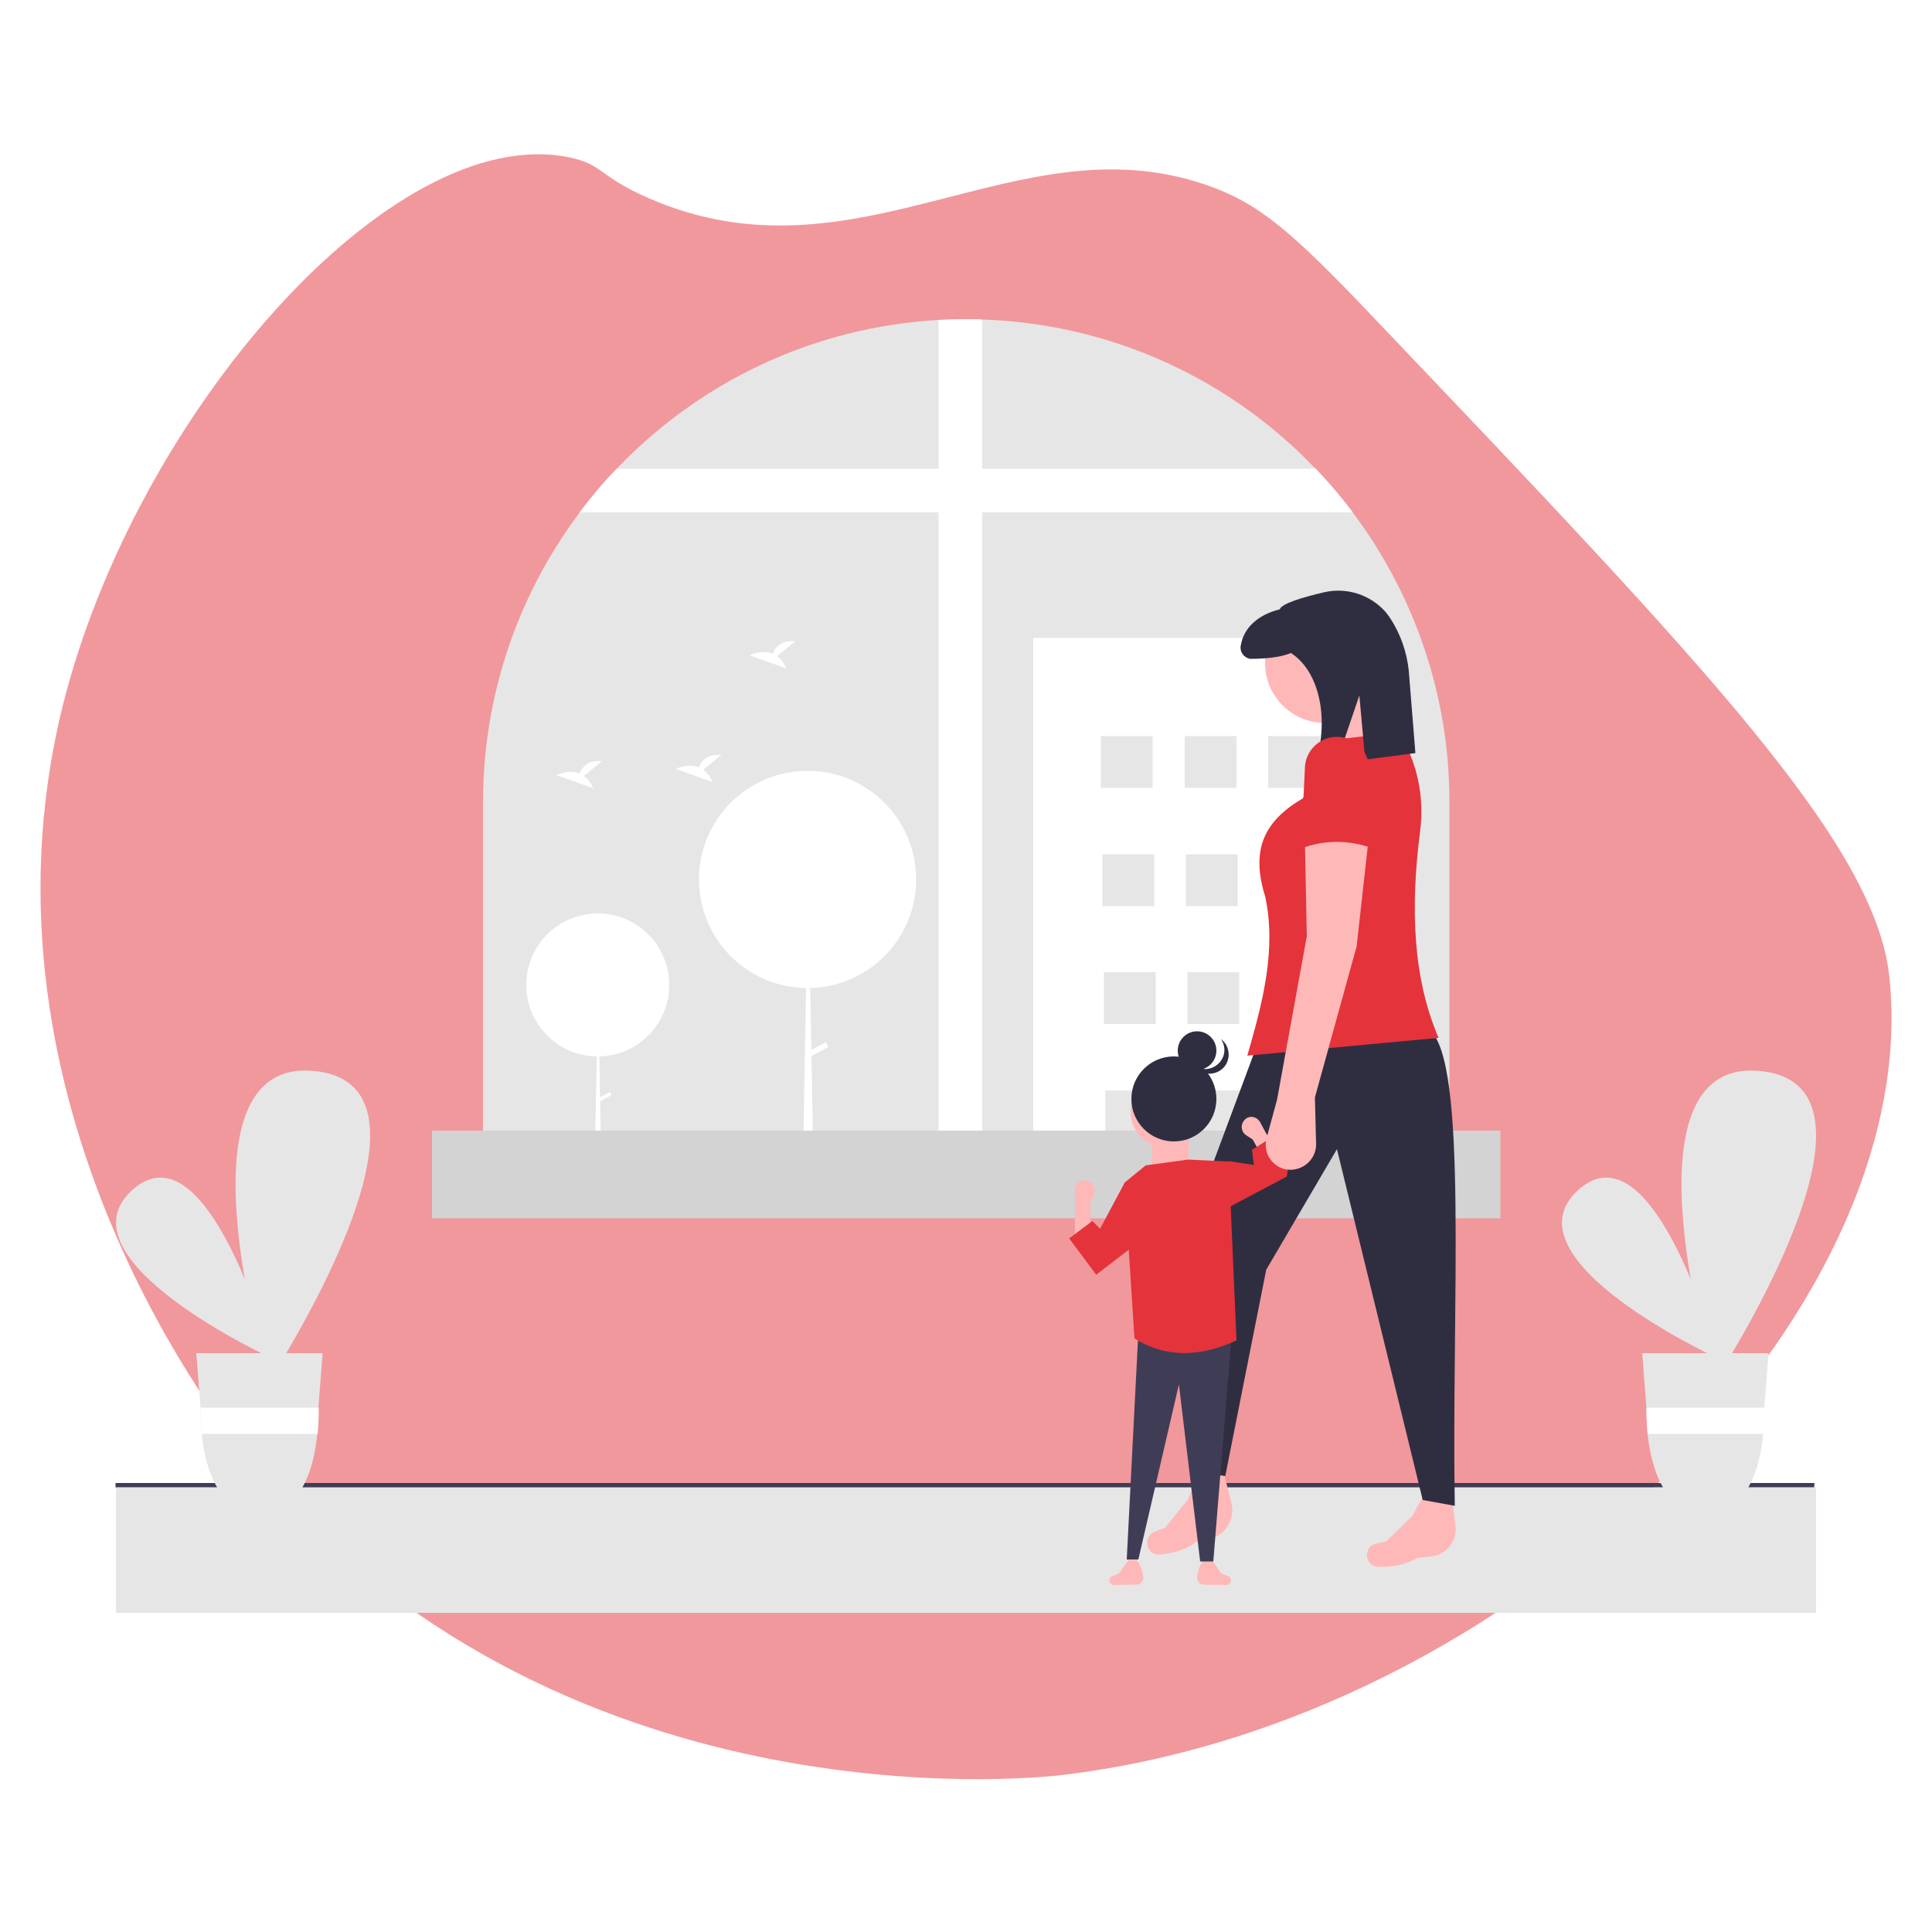 <?xml version="1.0" encoding="utf-8"?>
<!-- Generator: Adobe Illustrator 26.3.1, SVG Export Plug-In . SVG Version: 6.00 Build 0)  -->
<svg version="1.1" xmlns="http://www.w3.org/2000/svg" xmlns:xlink="http://www.w3.org/1999/xlink" x="0px" y="0px"
	 viewBox="0 0 500 500" style="enable-background:new 0 0 500 500;" xml:space="preserve">
<style type="text/css">
	.st0{opacity:0.5;fill:#E4333B;}
	.st1{opacity:0.15;fill:#E4333B;}
	.st2{fill:#E4333B;}
	.st3{fill:#91BCD3;}
	.st4{fill:#A9CADD;}
	.st5{fill:#478CB3;}
	.st6{fill:url(#SVGID_1_);}
	.st7{fill:none;stroke:#FFFFFF;stroke-width:1.17;stroke-miterlimit:10;}
	.st8{fill:#122733;}
	.st9{clip-path:url(#SVGID_00000079474783124553977870000009471974702833359012_);}
	.st10{fill:none;stroke:#A9CADD;stroke-width:4.68;stroke-miterlimit:10;}
	.st11{fill:#0973C0;}
	.st12{fill:none;stroke:#A9CADD;stroke-width:1.353;stroke-miterlimit:10;}
	.st13{fill:#FFFFFF;}
	.st14{fill:#77AAC7;}
	.st15{fill:none;stroke:#A9CADD;stroke-width:6.768;stroke-linecap:round;stroke-linejoin:round;stroke-miterlimit:10;}
	.st16{fill:none;stroke:#E4333B;stroke-width:4.061;stroke-linecap:round;stroke-linejoin:round;stroke-miterlimit:10;}
	.st17{fill:#1768FF;}
	.st18{fill:#0247E5;}
	.st19{fill:#1F84FF;}
	.st20{fill:#0C53F3;}
	.st21{fill:#3281FF;}
	.st22{fill:url(#SVGID_00000061456831641046092350000009903391928397541778_);}
	.st23{fill:url(#SVGID_00000074404779105064610950000004805648712086173362_);}
	.st24{fill:#DBDBDA;}
	.st25{fill:url(#SVGID_00000181795739852917254870000007117808940318181276_);}
	.st26{fill:#F6F7F7;}
	.st27{fill:#F35B00;}
	.st28{fill:#FF761A;}
	.st29{fill:#FF8D42;}
	.st30{fill:#F1F1F1;}
	.st31{filter:url(#Adobe_OpacityMaskFilter);}
	.st32{mask:url(#SVGID_00000151501302071618004960000013077547978586982843_);}
	.st33{fill:url(#SVGID_00000008121221392736005940000001594295550093359799_);}
	.st34{filter:url(#Adobe_OpacityMaskFilter_00000083776690653008760620000016403471688594334631_);}
	.st35{mask:url(#SVGID_00000048486825929204270050000005965732513945484174_);}
	.st36{fill:url(#SVGID_00000067942452636675661770000014709025609742389180_);}
	.st37{fill:url(#SVGID_00000162352310448114060060000003712344619512668556_);}
	.st38{fill:url(#SVGID_00000025423904356203093000000008133800784728362123_);}
	.st39{fill:#DADAD9;}
	.st40{fill:url(#SVGID_00000056415220080221717590000001493495435925018558_);}
	.st41{fill:#F5F6F6;}
	.st42{clip-path:url(#SVGID_00000072254960654565866380000010888814560963707055_);}
	.st43{fill:#E5E5E5;}
	.st44{filter:url(#Adobe_OpacityMaskFilter_00000161614555795145279860000011312073777448866996_);}
	.st45{mask:url(#SVGID_00000119111136022729053740000008067526742499972502_);}
	.st46{fill:url(#SVGID_00000031194789048424703650000017530220774541616787_);}
	.st47{fill:url(#SVGID_00000036962847704989192600000012191493006738905010_);}
	.st48{filter:url(#Adobe_OpacityMaskFilter_00000073713113719943146880000010985215838618302116_);}
	.st49{mask:url(#SVGID_00000174560987717952396530000004757846436307609729_);}
	.st50{fill:url(#SVGID_00000024721161902768440770000017935300318626121397_);}
	.st51{fill:url(#SVGID_00000028304934930660897230000005600821705379304349_);}
	.st52{fill:url(#SVGID_00000096048156682835682230000013347290801585256619_);}
	.st53{fill:#4C7BC4;}
	.st54{fill:#2858B0;}
	.st55{fill:#67A2DC;}
	.st56{fill:#9BB0E3;}
	.st57{fill:#8CB7CB;}
	.st58{fill:#BF8B51;}
	.st59{fill:#E6E6E6;}
	.st60{fill:#297C94;}
	.st61{fill:#E3E3E3;}
	.st62{fill:#FFD7B0;}
	.st63{fill:#FFADD6;}
	.st64{fill:#FAAAD2;}
	.st65{fill:url(#SVGID_00000039826784857520184660000013991686853403505573_);}
	.st66{fill:#F2F2F2;}
	.st67{fill:#B0B0B0;}
	.st68{fill:#D9D9D9;}
	.st69{fill:#DEDEDE;}
	.st70{fill:#0F0F0F;}
	.st71{fill:#595959;}
	.st72{fill:#856038;}
	.st73{fill:#F2CDA8;}
	.st74{fill:#FFB6B6;}
	.st75{fill:#2F2E41;}
	.st76{fill:#3F3D56;}
	.st77{fill:#FFB7B7;}
	.st78{fill:#E4E4E4;}
	.st79{fill:#CACACA;}
	.st80{fill:#F0F0F0;}
	.st81{fill:#CCCCCC;}
	.st82{fill:#A0616A;}
	.st83{opacity:0.2;enable-background:new    ;}
	.st84{opacity:0.3;enable-background:new    ;}
	.st85{fill:#E2E2E2;}
	.st86{fill:#FBBEBE;}
	.st87{opacity:0.4;enable-background:new    ;}
	.st88{fill:#BFBFBF;}
	.st89{fill:#DDDDDD;}
	.st90{fill:none;stroke:#BABABA;stroke-width:2;stroke-linecap:round;stroke-miterlimit:10;}
	.st91{fill:none;stroke:#3F3D56;stroke-width:1.656;stroke-miterlimit:10;}
	.st92{fill:#9F616A;}
	.st93{fill:#FFB9B9;}
	.st94{fill:#575A89;}
	.st95{opacity:0.1;enable-background:new    ;}
	.st96{opacity:0.1;fill:#E4333B;enable-background:new    ;}
	.st97{fill:url(#SVGID_00000007415327931427698740000005428744056428745405_);}
	.st98{opacity:0.1;}
	.st99{fill:url(#SVGID_00000067204538133555779000000007761989783928388027_);}
	.st100{fill:#CF6F80;}
	.st101{fill:#512E4E;}
	.st102{fill:#535461;}
	.st103{fill:#9D9CB5;}
	.st104{fill:none;stroke:#535461;stroke-width:1.37;stroke-miterlimit:10;}
	.st105{fill:#FFB8B8;}
	.st106{fill:none;stroke:#535461;stroke-width:0.876;stroke-miterlimit:10;}
	.st107{opacity:0.25;enable-background:new    ;}
	.st108{fill:#FFCCD0;}
	.st109{fill:#FF748E;}
	.st110{fill:none;}
	.st111{fill:#FFE0D0;}
	.st112{fill:url(#SVGID_00000113324512028727106960000016379565540281375653_);}
	.st113{fill:#1D2366;}
	.st114{fill:#C7DAF5;}
	.st115{fill:#FFB0B1;}
	.st116{opacity:3.000000e-02;enable-background:new    ;}
	.st117{fill:#DCE7FF;}
	.st118{fill:#591D4B;}
	.st119{fill:#BE8B87;}
	.st120{opacity:0.1;fill:#FFFFFF;enable-background:new    ;}
	.st121{fill:#EFC8C4;}
	.st122{fill:#727A9C;}
	.st123{fill:#A8794F;}
	.st124{fill:#5CBFBE;}
	.st125{fill:#212121;}
	.st126{fill:#FF8799;}
	.st127{clip-path:url(#SVGID_00000070080178884726006750000016528193278795480483_);fill:#FFD7B0;}
	.st128{clip-path:url(#SVGID_00000070080178884726006750000016528193278795480483_);fill:#FED7AF;}
	.st129{clip-path:url(#SVGID_00000070080178884726006750000016528193278795480483_);fill:#FDD6AF;}
	.st130{clip-path:url(#SVGID_00000070080178884726006750000016528193278795480483_);fill:#FCD6AE;}
	.st131{clip-path:url(#SVGID_00000070080178884726006750000016528193278795480483_);fill:#FBD6AD;}
	.st132{clip-path:url(#SVGID_00000070080178884726006750000016528193278795480483_);fill:#FAD5AD;}
	.st133{clip-path:url(#SVGID_00000070080178884726006750000016528193278795480483_);fill:#F9D5AC;}
	.st134{clip-path:url(#SVGID_00000070080178884726006750000016528193278795480483_);fill:#F8D5AB;}
	.st135{clip-path:url(#SVGID_00000070080178884726006750000016528193278795480483_);fill:#F7D4AB;}
	.st136{clip-path:url(#SVGID_00000070080178884726006750000016528193278795480483_);fill:#F6D4AA;}
	.st137{clip-path:url(#SVGID_00000070080178884726006750000016528193278795480483_);fill:#F5D4A9;}
	.st138{clip-path:url(#SVGID_00000070080178884726006750000016528193278795480483_);fill:#F4D3A9;}
	.st139{clip-path:url(#SVGID_00000070080178884726006750000016528193278795480483_);fill:#F3D3A8;}
	.st140{clip-path:url(#SVGID_00000070080178884726006750000016528193278795480483_);fill:#F2D3A7;}
	.st141{clip-path:url(#SVGID_00000070080178884726006750000016528193278795480483_);fill:#F1D2A7;}
	.st142{clip-path:url(#SVGID_00000070080178884726006750000016528193278795480483_);fill:#F0D2A6;}
	.st143{clip-path:url(#SVGID_00000070080178884726006750000016528193278795480483_);fill:#EFD2A5;}
	.st144{clip-path:url(#SVGID_00000070080178884726006750000016528193278795480483_);fill:#EED1A5;}
	.st145{clip-path:url(#SVGID_00000070080178884726006750000016528193278795480483_);fill:#EDD1A4;}
	.st146{clip-path:url(#SVGID_00000070080178884726006750000016528193278795480483_);fill:#ECD1A4;}
	.st147{clip-path:url(#SVGID_00000070080178884726006750000016528193278795480483_);fill:#EBD0A3;}
	.st148{clip-path:url(#SVGID_00000070080178884726006750000016528193278795480483_);fill:#EAD0A2;}
	.st149{clip-path:url(#SVGID_00000070080178884726006750000016528193278795480483_);fill:#E9D0A2;}
	.st150{clip-path:url(#SVGID_00000070080178884726006750000016528193278795480483_);fill:#E8CFA1;}
	.st151{clip-path:url(#SVGID_00000070080178884726006750000016528193278795480483_);fill:#E7CFA0;}
	.st152{clip-path:url(#SVGID_00000070080178884726006750000016528193278795480483_);fill:#E6CFA0;}
	.st153{clip-path:url(#SVGID_00000070080178884726006750000016528193278795480483_);fill:#E5CE9F;}
	.st154{clip-path:url(#SVGID_00000070080178884726006750000016528193278795480483_);fill:#E4CE9E;}
	.st155{clip-path:url(#SVGID_00000070080178884726006750000016528193278795480483_);fill:#E3CE9E;}
	.st156{clip-path:url(#SVGID_00000070080178884726006750000016528193278795480483_);fill:#E2CD9D;}
	.st157{clip-path:url(#SVGID_00000070080178884726006750000016528193278795480483_);fill:#E1CD9C;}
	.st158{clip-path:url(#SVGID_00000070080178884726006750000016528193278795480483_);fill:#E0CD9C;}
	.st159{clip-path:url(#SVGID_00000070080178884726006750000016528193278795480483_);fill:#DFCC9B;}
	.st160{clip-path:url(#SVGID_00000070080178884726006750000016528193278795480483_);fill:#DECC9A;}
	.st161{clip-path:url(#SVGID_00000070080178884726006750000016528193278795480483_);fill:#DDCC9A;}
	.st162{clip-path:url(#SVGID_00000070080178884726006750000016528193278795480483_);fill:#DCCB99;}
	.st163{clip-path:url(#SVGID_00000070080178884726006750000016528193278795480483_);fill:#DBCB98;}
	.st164{clip-path:url(#SVGID_00000070080178884726006750000016528193278795480483_);fill:#DACB98;}
	.st165{clip-path:url(#SVGID_00000070080178884726006750000016528193278795480483_);fill:#D9CB97;}
	.st166{clip-path:url(#SVGID_00000070080178884726006750000016528193278795480483_);fill:#D8CA96;}
	.st167{clip-path:url(#SVGID_00000070080178884726006750000016528193278795480483_);fill:#D7CA96;}
	.st168{clip-path:url(#SVGID_00000070080178884726006750000016528193278795480483_);fill:#D6CA95;}
	.st169{clip-path:url(#SVGID_00000070080178884726006750000016528193278795480483_);fill:#D5C994;}
	.st170{clip-path:url(#SVGID_00000070080178884726006750000016528193278795480483_);fill:#D4C994;}
	.st171{clip-path:url(#SVGID_00000070080178884726006750000016528193278795480483_);fill:#D3C993;}
	.st172{clip-path:url(#SVGID_00000070080178884726006750000016528193278795480483_);fill:#D2C892;}
	.st173{clip-path:url(#SVGID_00000070080178884726006750000016528193278795480483_);fill:#D1C892;}
	.st174{clip-path:url(#SVGID_00000070080178884726006750000016528193278795480483_);fill:#D0C891;}
	.st175{clip-path:url(#SVGID_00000070080178884726006750000016528193278795480483_);fill:#CFC790;}
	.st176{clip-path:url(#SVGID_00000070080178884726006750000016528193278795480483_);fill:#CEC790;}
	.st177{clip-path:url(#SVGID_00000070080178884726006750000016528193278795480483_);fill:#CDC78F;}
	.st178{clip-path:url(#SVGID_00000070080178884726006750000016528193278795480483_);fill:#CCC68E;}
	.st179{clip-path:url(#SVGID_00000070080178884726006750000016528193278795480483_);fill:#CBC68E;}
	.st180{clip-path:url(#SVGID_00000070080178884726006750000016528193278795480483_);fill:#CAC68D;}
	.st181{clip-path:url(#SVGID_00000070080178884726006750000016528193278795480483_);fill:#C9C58D;}
	.st182{clip-path:url(#SVGID_00000070080178884726006750000016528193278795480483_);fill:#C8C58C;}
	.st183{clip-path:url(#SVGID_00000070080178884726006750000016528193278795480483_);fill:#C7C58B;}
	.st184{clip-path:url(#SVGID_00000070080178884726006750000016528193278795480483_);fill:#C6C48B;}
	.st185{clip-path:url(#SVGID_00000070080178884726006750000016528193278795480483_);fill:#C5C48A;}
	.st186{clip-path:url(#SVGID_00000070080178884726006750000016528193278795480483_);fill:#C4C489;}
	.st187{clip-path:url(#SVGID_00000070080178884726006750000016528193278795480483_);fill:#C3C389;}
	.st188{clip-path:url(#SVGID_00000070080178884726006750000016528193278795480483_);fill:#C2C388;}
	.st189{clip-path:url(#SVGID_00000070080178884726006750000016528193278795480483_);fill:#C1C387;}
	.st190{clip-path:url(#SVGID_00000070080178884726006750000016528193278795480483_);fill:#C0C287;}
	.st191{clip-path:url(#SVGID_00000070080178884726006750000016528193278795480483_);fill:#BFC286;}
	.st192{clip-path:url(#SVGID_00000070080178884726006750000016528193278795480483_);fill:#BEC285;}
	.st193{clip-path:url(#SVGID_00000070080178884726006750000016528193278795480483_);fill:#BDC185;}
	.st194{clip-path:url(#SVGID_00000070080178884726006750000016528193278795480483_);fill:#BCC184;}
	.st195{clip-path:url(#SVGID_00000070080178884726006750000016528193278795480483_);fill:#BBC183;}
	.st196{clip-path:url(#SVGID_00000070080178884726006750000016528193278795480483_);fill:#BAC083;}
	.st197{clip-path:url(#SVGID_00000070080178884726006750000016528193278795480483_);fill:#B9C082;}
	.st198{clip-path:url(#SVGID_00000070080178884726006750000016528193278795480483_);fill:#B8C081;}
	.st199{clip-path:url(#SVGID_00000070080178884726006750000016528193278795480483_);fill:#B6BF81;}
	.st200{clip-path:url(#SVGID_00000070080178884726006750000016528193278795480483_);fill:#B5BF80;}
	.st201{clip-path:url(#SVGID_00000070080178884726006750000016528193278795480483_);fill:#B4BF7F;}
	.st202{clip-path:url(#SVGID_00000070080178884726006750000016528193278795480483_);fill:#B3BE7F;}
	.st203{clip-path:url(#SVGID_00000070080178884726006750000016528193278795480483_);fill:#B2BE7E;}
	.st204{clip-path:url(#SVGID_00000070080178884726006750000016528193278795480483_);fill:#B1BE7D;}
	.st205{clip-path:url(#SVGID_00000070080178884726006750000016528193278795480483_);fill:#B0BD7D;}
	.st206{clip-path:url(#SVGID_00000070080178884726006750000016528193278795480483_);fill:#AFBD7C;}
	.st207{clip-path:url(#SVGID_00000070080178884726006750000016528193278795480483_);fill:#AEBD7B;}
	.st208{clip-path:url(#SVGID_00000070080178884726006750000016528193278795480483_);fill:#ADBC7B;}
	.st209{clip-path:url(#SVGID_00000070080178884726006750000016528193278795480483_);fill:#ACBC7A;}
	.st210{clip-path:url(#SVGID_00000070080178884726006750000016528193278795480483_);fill:#ABBC79;}
	.st211{clip-path:url(#SVGID_00000070080178884726006750000016528193278795480483_);fill:#AABB79;}
	.st212{clip-path:url(#SVGID_00000070080178884726006750000016528193278795480483_);fill:#A9BB78;}
	.st213{clip-path:url(#SVGID_00000070080178884726006750000016528193278795480483_);fill:#A8BB77;}
	.st214{clip-path:url(#SVGID_00000070080178884726006750000016528193278795480483_);fill:#A7BA77;}
	.st215{clip-path:url(#SVGID_00000070080178884726006750000016528193278795480483_);fill:#A6BA76;}
	.st216{clip-path:url(#SVGID_00000070080178884726006750000016528193278795480483_);fill:#A5BA75;}
	.st217{clip-path:url(#SVGID_00000070080178884726006750000016528193278795480483_);fill:#A4B975;}
	.st218{clip-path:url(#SVGID_00000070080178884726006750000016528193278795480483_);fill:#A3B974;}
	.st219{clip-path:url(#SVGID_00000070080178884726006750000016528193278795480483_);fill:#A2B974;}
	.st220{clip-path:url(#SVGID_00000070080178884726006750000016528193278795480483_);fill:#A1B873;}
	.st221{clip-path:url(#SVGID_00000070080178884726006750000016528193278795480483_);fill:#A0B872;}
	.st222{clip-path:url(#SVGID_00000070080178884726006750000016528193278795480483_);fill:#9FB872;}
	.st223{clip-path:url(#SVGID_00000070080178884726006750000016528193278795480483_);fill:#9EB771;}
	.st224{clip-path:url(#SVGID_00000070080178884726006750000016528193278795480483_);fill:#9DB770;}
	.st225{clip-path:url(#SVGID_00000070080178884726006750000016528193278795480483_);fill:#9CB770;}
	.st226{clip-path:url(#SVGID_00000070080178884726006750000016528193278795480483_);fill:#9BB66F;}
	.st227{clip-path:url(#SVGID_00000070080178884726006750000016528193278795480483_);fill:#9AB66E;}
	.st228{clip-path:url(#SVGID_00000070080178884726006750000016528193278795480483_);fill:#99B66E;}
	.st229{clip-path:url(#SVGID_00000070080178884726006750000016528193278795480483_);fill:#98B56D;}
	.st230{clip-path:url(#SVGID_00000070080178884726006750000016528193278795480483_);fill:#97B56C;}
	.st231{clip-path:url(#SVGID_00000070080178884726006750000016528193278795480483_);fill:#96B56C;}
	.st232{clip-path:url(#SVGID_00000070080178884726006750000016528193278795480483_);fill:#95B46B;}
	.st233{clip-path:url(#SVGID_00000070080178884726006750000016528193278795480483_);fill:#94B46A;}
	.st234{clip-path:url(#SVGID_00000070080178884726006750000016528193278795480483_);fill:#93B46A;}
	.st235{clip-path:url(#SVGID_00000070080178884726006750000016528193278795480483_);fill:#92B469;}
	.st236{clip-path:url(#SVGID_00000070080178884726006750000016528193278795480483_);fill:#91B368;}
	.st237{clip-path:url(#SVGID_00000070080178884726006750000016528193278795480483_);fill:#90B368;}
	.st238{clip-path:url(#SVGID_00000070080178884726006750000016528193278795480483_);fill:#8FB367;}
	.st239{clip-path:url(#SVGID_00000070080178884726006750000016528193278795480483_);fill:#8EB266;}
	.st240{clip-path:url(#SVGID_00000070080178884726006750000016528193278795480483_);fill:#8DB266;}
	.st241{clip-path:url(#SVGID_00000070080178884726006750000016528193278795480483_);fill:#8CB265;}
	.st242{clip-path:url(#SVGID_00000070080178884726006750000016528193278795480483_);fill:#8BB164;}
	.st243{clip-path:url(#SVGID_00000070080178884726006750000016528193278795480483_);fill:#8AB164;}
	.st244{clip-path:url(#SVGID_00000070080178884726006750000016528193278795480483_);fill:#89B163;}
	.st245{clip-path:url(#SVGID_00000070080178884726006750000016528193278795480483_);fill:#88B062;}
	.st246{clip-path:url(#SVGID_00000070080178884726006750000016528193278795480483_);fill:#87B062;}
	.st247{clip-path:url(#SVGID_00000070080178884726006750000016528193278795480483_);fill:#86B061;}
	.st248{clip-path:url(#SVGID_00000070080178884726006750000016528193278795480483_);fill:#85AF60;}
	.st249{clip-path:url(#SVGID_00000070080178884726006750000016528193278795480483_);fill:#84AF60;}
	.st250{clip-path:url(#SVGID_00000070080178884726006750000016528193278795480483_);fill:#83AF5F;}
	.st251{clip-path:url(#SVGID_00000070080178884726006750000016528193278795480483_);fill:#82AE5E;}
	.st252{clip-path:url(#SVGID_00000070080178884726006750000016528193278795480483_);fill:#81AE5E;}
	.st253{clip-path:url(#SVGID_00000070080178884726006750000016528193278795480483_);fill:#80AE5D;}
	.st254{clip-path:url(#SVGID_00000070080178884726006750000016528193278795480483_);fill:#7FAD5D;}
	.st255{clip-path:url(#SVGID_00000070080178884726006750000016528193278795480483_);fill:#7EAD5C;}
	.st256{clip-path:url(#SVGID_00000070080178884726006750000016528193278795480483_);fill:#7DAD5B;}
	.st257{clip-path:url(#SVGID_00000070080178884726006750000016528193278795480483_);fill:#7CAC5B;}
	.st258{clip-path:url(#SVGID_00000070080178884726006750000016528193278795480483_);fill:#7BAC5A;}
	.st259{clip-path:url(#SVGID_00000070080178884726006750000016528193278795480483_);fill:#7AAC59;}
	.st260{clip-path:url(#SVGID_00000070080178884726006750000016528193278795480483_);fill:#79AB59;}
	.st261{clip-path:url(#SVGID_00000070080178884726006750000016528193278795480483_);fill:#78AB58;}
	.st262{clip-path:url(#SVGID_00000070080178884726006750000016528193278795480483_);fill:#77AB57;}
	.st263{clip-path:url(#SVGID_00000070080178884726006750000016528193278795480483_);fill:#76AA57;}
	.st264{clip-path:url(#SVGID_00000070080178884726006750000016528193278795480483_);fill:#75AA56;}
	.st265{clip-path:url(#SVGID_00000070080178884726006750000016528193278795480483_);fill:#74AA55;}
	.st266{clip-path:url(#SVGID_00000070080178884726006750000016528193278795480483_);fill:#73A955;}
	.st267{clip-path:url(#SVGID_00000070080178884726006750000016528193278795480483_);fill:#72A954;}
	.st268{clip-path:url(#SVGID_00000070080178884726006750000016528193278795480483_);fill:#71A953;}
	.st269{clip-path:url(#SVGID_00000070080178884726006750000016528193278795480483_);fill:#70A853;}
	.st270{clip-path:url(#SVGID_00000070080178884726006750000016528193278795480483_);fill:#6FA852;}
	.st271{clip-path:url(#SVGID_00000070114872103256855830000007721620199646038157_);fill:#FFD7B0;}
	.st272{clip-path:url(#SVGID_00000070114872103256855830000007721620199646038157_);fill:#FED7AF;}
	.st273{clip-path:url(#SVGID_00000070114872103256855830000007721620199646038157_);fill:#FDD6AF;}
	.st274{clip-path:url(#SVGID_00000070114872103256855830000007721620199646038157_);fill:#FCD6AE;}
	.st275{clip-path:url(#SVGID_00000070114872103256855830000007721620199646038157_);fill:#FBD6AD;}
	.st276{clip-path:url(#SVGID_00000070114872103256855830000007721620199646038157_);fill:#FAD5AD;}
	.st277{clip-path:url(#SVGID_00000070114872103256855830000007721620199646038157_);fill:#F9D5AC;}
	.st278{clip-path:url(#SVGID_00000070114872103256855830000007721620199646038157_);fill:#F8D5AB;}
	.st279{clip-path:url(#SVGID_00000070114872103256855830000007721620199646038157_);fill:#F7D4AB;}
	.st280{clip-path:url(#SVGID_00000070114872103256855830000007721620199646038157_);fill:#F6D4AA;}
	.st281{clip-path:url(#SVGID_00000070114872103256855830000007721620199646038157_);fill:#F5D4A9;}
	.st282{clip-path:url(#SVGID_00000070114872103256855830000007721620199646038157_);fill:#F4D3A9;}
	.st283{clip-path:url(#SVGID_00000070114872103256855830000007721620199646038157_);fill:#F3D3A8;}
	.st284{clip-path:url(#SVGID_00000070114872103256855830000007721620199646038157_);fill:#F2D3A7;}
	.st285{clip-path:url(#SVGID_00000070114872103256855830000007721620199646038157_);fill:#F1D2A7;}
	.st286{clip-path:url(#SVGID_00000070114872103256855830000007721620199646038157_);fill:#F0D2A6;}
	.st287{clip-path:url(#SVGID_00000070114872103256855830000007721620199646038157_);fill:#EFD2A5;}
	.st288{clip-path:url(#SVGID_00000070114872103256855830000007721620199646038157_);fill:#EED1A5;}
	.st289{clip-path:url(#SVGID_00000070114872103256855830000007721620199646038157_);fill:#EDD1A4;}
	.st290{clip-path:url(#SVGID_00000070114872103256855830000007721620199646038157_);fill:#ECD1A4;}
	.st291{clip-path:url(#SVGID_00000070114872103256855830000007721620199646038157_);fill:#EBD0A3;}
	.st292{clip-path:url(#SVGID_00000070114872103256855830000007721620199646038157_);fill:#EAD0A2;}
	.st293{clip-path:url(#SVGID_00000070114872103256855830000007721620199646038157_);fill:#E9D0A2;}
	.st294{clip-path:url(#SVGID_00000070114872103256855830000007721620199646038157_);fill:#E8CFA1;}
	.st295{clip-path:url(#SVGID_00000070114872103256855830000007721620199646038157_);fill:#E7CFA0;}
	.st296{clip-path:url(#SVGID_00000070114872103256855830000007721620199646038157_);fill:#E6CFA0;}
	.st297{clip-path:url(#SVGID_00000070114872103256855830000007721620199646038157_);fill:#E5CE9F;}
	.st298{clip-path:url(#SVGID_00000070114872103256855830000007721620199646038157_);fill:#E4CE9E;}
	.st299{clip-path:url(#SVGID_00000070114872103256855830000007721620199646038157_);fill:#E3CE9E;}
	.st300{clip-path:url(#SVGID_00000070114872103256855830000007721620199646038157_);fill:#E2CD9D;}
	.st301{clip-path:url(#SVGID_00000070114872103256855830000007721620199646038157_);fill:#E1CD9C;}
	.st302{clip-path:url(#SVGID_00000070114872103256855830000007721620199646038157_);fill:#E0CD9C;}
	.st303{clip-path:url(#SVGID_00000070114872103256855830000007721620199646038157_);fill:#DFCC9B;}
	.st304{clip-path:url(#SVGID_00000070114872103256855830000007721620199646038157_);fill:#DECC9A;}
	.st305{clip-path:url(#SVGID_00000070114872103256855830000007721620199646038157_);fill:#DDCC9A;}
	.st306{clip-path:url(#SVGID_00000070114872103256855830000007721620199646038157_);fill:#DCCB99;}
	.st307{clip-path:url(#SVGID_00000070114872103256855830000007721620199646038157_);fill:#DBCB98;}
	.st308{clip-path:url(#SVGID_00000070114872103256855830000007721620199646038157_);fill:#DACB98;}
	.st309{clip-path:url(#SVGID_00000070114872103256855830000007721620199646038157_);fill:#D9CB97;}
	.st310{clip-path:url(#SVGID_00000070114872103256855830000007721620199646038157_);fill:#D8CA96;}
	.st311{clip-path:url(#SVGID_00000070114872103256855830000007721620199646038157_);fill:#D7CA96;}
	.st312{clip-path:url(#SVGID_00000070114872103256855830000007721620199646038157_);fill:#D6CA95;}
	.st313{clip-path:url(#SVGID_00000070114872103256855830000007721620199646038157_);fill:#D5C994;}
	.st314{clip-path:url(#SVGID_00000070114872103256855830000007721620199646038157_);fill:#D4C994;}
	.st315{clip-path:url(#SVGID_00000070114872103256855830000007721620199646038157_);fill:#D3C993;}
	.st316{clip-path:url(#SVGID_00000070114872103256855830000007721620199646038157_);fill:#D2C892;}
	.st317{clip-path:url(#SVGID_00000070114872103256855830000007721620199646038157_);fill:#D1C892;}
	.st318{clip-path:url(#SVGID_00000070114872103256855830000007721620199646038157_);fill:#D0C891;}
	.st319{clip-path:url(#SVGID_00000070114872103256855830000007721620199646038157_);fill:#CFC790;}
	.st320{clip-path:url(#SVGID_00000070114872103256855830000007721620199646038157_);fill:#CEC790;}
	.st321{clip-path:url(#SVGID_00000070114872103256855830000007721620199646038157_);fill:#CDC78F;}
	.st322{clip-path:url(#SVGID_00000070114872103256855830000007721620199646038157_);fill:#CCC68E;}
	.st323{clip-path:url(#SVGID_00000070114872103256855830000007721620199646038157_);fill:#CBC68E;}
	.st324{clip-path:url(#SVGID_00000070114872103256855830000007721620199646038157_);fill:#CAC68D;}
	.st325{clip-path:url(#SVGID_00000070114872103256855830000007721620199646038157_);fill:#C9C58D;}
	.st326{clip-path:url(#SVGID_00000070114872103256855830000007721620199646038157_);fill:#C8C58C;}
	.st327{clip-path:url(#SVGID_00000070114872103256855830000007721620199646038157_);fill:#C7C58B;}
	.st328{clip-path:url(#SVGID_00000070114872103256855830000007721620199646038157_);fill:#C6C48B;}
	.st329{clip-path:url(#SVGID_00000070114872103256855830000007721620199646038157_);fill:#C5C48A;}
	.st330{clip-path:url(#SVGID_00000070114872103256855830000007721620199646038157_);fill:#C4C489;}
	.st331{clip-path:url(#SVGID_00000070114872103256855830000007721620199646038157_);fill:#C3C389;}
	.st332{clip-path:url(#SVGID_00000070114872103256855830000007721620199646038157_);fill:#C2C388;}
	.st333{clip-path:url(#SVGID_00000070114872103256855830000007721620199646038157_);fill:#C1C387;}
	.st334{clip-path:url(#SVGID_00000070114872103256855830000007721620199646038157_);fill:#C0C287;}
	.st335{clip-path:url(#SVGID_00000070114872103256855830000007721620199646038157_);fill:#BFC286;}
	.st336{clip-path:url(#SVGID_00000070114872103256855830000007721620199646038157_);fill:#BEC285;}
	.st337{clip-path:url(#SVGID_00000070114872103256855830000007721620199646038157_);fill:#BDC185;}
	.st338{clip-path:url(#SVGID_00000070114872103256855830000007721620199646038157_);fill:#BCC184;}
	.st339{clip-path:url(#SVGID_00000070114872103256855830000007721620199646038157_);fill:#BBC183;}
	.st340{clip-path:url(#SVGID_00000070114872103256855830000007721620199646038157_);fill:#BAC083;}
	.st341{clip-path:url(#SVGID_00000070114872103256855830000007721620199646038157_);fill:#B9C082;}
	.st342{clip-path:url(#SVGID_00000070114872103256855830000007721620199646038157_);fill:#B8C081;}
	.st343{clip-path:url(#SVGID_00000070114872103256855830000007721620199646038157_);fill:#B6BF81;}
	.st344{clip-path:url(#SVGID_00000070114872103256855830000007721620199646038157_);fill:#B5BF80;}
	.st345{clip-path:url(#SVGID_00000070114872103256855830000007721620199646038157_);fill:#B4BF7F;}
	.st346{clip-path:url(#SVGID_00000070114872103256855830000007721620199646038157_);fill:#B3BE7F;}
	.st347{clip-path:url(#SVGID_00000070114872103256855830000007721620199646038157_);fill:#B2BE7E;}
	.st348{clip-path:url(#SVGID_00000070114872103256855830000007721620199646038157_);fill:#B1BE7D;}
	.st349{clip-path:url(#SVGID_00000070114872103256855830000007721620199646038157_);fill:#B0BD7D;}
	.st350{clip-path:url(#SVGID_00000070114872103256855830000007721620199646038157_);fill:#AFBD7C;}
	.st351{clip-path:url(#SVGID_00000070114872103256855830000007721620199646038157_);fill:#AEBD7B;}
	.st352{clip-path:url(#SVGID_00000070114872103256855830000007721620199646038157_);fill:#ADBC7B;}
	.st353{clip-path:url(#SVGID_00000070114872103256855830000007721620199646038157_);fill:#ACBC7A;}
	.st354{clip-path:url(#SVGID_00000070114872103256855830000007721620199646038157_);fill:#ABBC79;}
	.st355{clip-path:url(#SVGID_00000070114872103256855830000007721620199646038157_);fill:#AABB79;}
	.st356{clip-path:url(#SVGID_00000070114872103256855830000007721620199646038157_);fill:#A9BB78;}
	.st357{clip-path:url(#SVGID_00000070114872103256855830000007721620199646038157_);fill:#A8BB77;}
	.st358{clip-path:url(#SVGID_00000070114872103256855830000007721620199646038157_);fill:#A7BA77;}
	.st359{clip-path:url(#SVGID_00000070114872103256855830000007721620199646038157_);fill:#A6BA76;}
	.st360{clip-path:url(#SVGID_00000070114872103256855830000007721620199646038157_);fill:#A5BA75;}
	.st361{clip-path:url(#SVGID_00000070114872103256855830000007721620199646038157_);fill:#A4B975;}
	.st362{clip-path:url(#SVGID_00000070114872103256855830000007721620199646038157_);fill:#A3B974;}
	.st363{clip-path:url(#SVGID_00000070114872103256855830000007721620199646038157_);fill:#A2B974;}
	.st364{clip-path:url(#SVGID_00000070114872103256855830000007721620199646038157_);fill:#A1B873;}
	.st365{clip-path:url(#SVGID_00000070114872103256855830000007721620199646038157_);fill:#A0B872;}
	.st366{clip-path:url(#SVGID_00000070114872103256855830000007721620199646038157_);fill:#9FB872;}
	.st367{clip-path:url(#SVGID_00000070114872103256855830000007721620199646038157_);fill:#9EB771;}
	.st368{clip-path:url(#SVGID_00000070114872103256855830000007721620199646038157_);fill:#9DB770;}
	.st369{clip-path:url(#SVGID_00000070114872103256855830000007721620199646038157_);fill:#9CB770;}
	.st370{clip-path:url(#SVGID_00000070114872103256855830000007721620199646038157_);fill:#9BB66F;}
	.st371{clip-path:url(#SVGID_00000070114872103256855830000007721620199646038157_);fill:#9AB66E;}
	.st372{clip-path:url(#SVGID_00000070114872103256855830000007721620199646038157_);fill:#99B66E;}
	.st373{clip-path:url(#SVGID_00000070114872103256855830000007721620199646038157_);fill:#98B56D;}
	.st374{clip-path:url(#SVGID_00000070114872103256855830000007721620199646038157_);fill:#97B56C;}
	.st375{clip-path:url(#SVGID_00000070114872103256855830000007721620199646038157_);fill:#96B56C;}
	.st376{clip-path:url(#SVGID_00000070114872103256855830000007721620199646038157_);fill:#95B46B;}
	.st377{clip-path:url(#SVGID_00000070114872103256855830000007721620199646038157_);fill:#94B46A;}
	.st378{clip-path:url(#SVGID_00000070114872103256855830000007721620199646038157_);fill:#93B46A;}
	.st379{clip-path:url(#SVGID_00000070114872103256855830000007721620199646038157_);fill:#92B469;}
	.st380{clip-path:url(#SVGID_00000070114872103256855830000007721620199646038157_);fill:#91B368;}
	.st381{clip-path:url(#SVGID_00000070114872103256855830000007721620199646038157_);fill:#90B368;}
	.st382{clip-path:url(#SVGID_00000070114872103256855830000007721620199646038157_);fill:#8FB367;}
	.st383{clip-path:url(#SVGID_00000070114872103256855830000007721620199646038157_);fill:#8EB266;}
	.st384{clip-path:url(#SVGID_00000070114872103256855830000007721620199646038157_);fill:#8DB266;}
	.st385{clip-path:url(#SVGID_00000070114872103256855830000007721620199646038157_);fill:#8CB265;}
	.st386{clip-path:url(#SVGID_00000070114872103256855830000007721620199646038157_);fill:#8BB164;}
	.st387{clip-path:url(#SVGID_00000070114872103256855830000007721620199646038157_);fill:#8AB164;}
	.st388{clip-path:url(#SVGID_00000070114872103256855830000007721620199646038157_);fill:#89B163;}
	.st389{clip-path:url(#SVGID_00000070114872103256855830000007721620199646038157_);fill:#88B062;}
	.st390{clip-path:url(#SVGID_00000070114872103256855830000007721620199646038157_);fill:#87B062;}
	.st391{clip-path:url(#SVGID_00000070114872103256855830000007721620199646038157_);fill:#86B061;}
	.st392{clip-path:url(#SVGID_00000070114872103256855830000007721620199646038157_);fill:#85AF60;}
	.st393{clip-path:url(#SVGID_00000070114872103256855830000007721620199646038157_);fill:#84AF60;}
	.st394{clip-path:url(#SVGID_00000070114872103256855830000007721620199646038157_);fill:#83AF5F;}
	.st395{clip-path:url(#SVGID_00000070114872103256855830000007721620199646038157_);fill:#82AE5E;}
	.st396{clip-path:url(#SVGID_00000070114872103256855830000007721620199646038157_);fill:#81AE5E;}
	.st397{clip-path:url(#SVGID_00000070114872103256855830000007721620199646038157_);fill:#80AE5D;}
	.st398{clip-path:url(#SVGID_00000070114872103256855830000007721620199646038157_);fill:#7FAD5D;}
	.st399{clip-path:url(#SVGID_00000070114872103256855830000007721620199646038157_);fill:#7EAD5C;}
	.st400{clip-path:url(#SVGID_00000070114872103256855830000007721620199646038157_);fill:#7DAD5B;}
	.st401{clip-path:url(#SVGID_00000070114872103256855830000007721620199646038157_);fill:#7CAC5B;}
	.st402{clip-path:url(#SVGID_00000070114872103256855830000007721620199646038157_);fill:#7BAC5A;}
	.st403{clip-path:url(#SVGID_00000070114872103256855830000007721620199646038157_);fill:#7AAC59;}
	.st404{clip-path:url(#SVGID_00000070114872103256855830000007721620199646038157_);fill:#79AB59;}
	.st405{clip-path:url(#SVGID_00000070114872103256855830000007721620199646038157_);fill:#78AB58;}
	.st406{clip-path:url(#SVGID_00000070114872103256855830000007721620199646038157_);fill:#77AB57;}
	.st407{clip-path:url(#SVGID_00000070114872103256855830000007721620199646038157_);fill:#76AA57;}
	.st408{clip-path:url(#SVGID_00000070114872103256855830000007721620199646038157_);fill:#75AA56;}
	.st409{clip-path:url(#SVGID_00000070114872103256855830000007721620199646038157_);fill:#74AA55;}
	.st410{clip-path:url(#SVGID_00000070114872103256855830000007721620199646038157_);fill:#73A955;}
	.st411{clip-path:url(#SVGID_00000070114872103256855830000007721620199646038157_);fill:#72A954;}
	.st412{clip-path:url(#SVGID_00000070114872103256855830000007721620199646038157_);fill:#71A953;}
	.st413{clip-path:url(#SVGID_00000070114872103256855830000007721620199646038157_);fill:#70A853;}
	.st414{clip-path:url(#SVGID_00000070114872103256855830000007721620199646038157_);fill:#6FA852;}
	.st415{fill:#EBEBEB;}
	.st416{fill:#BF8B5A;}
	.st417{fill:#C2E1FF;}
	.st418{fill:#E8E8E8;}
	.st419{fill:#121212;}
	.st420{fill:#424242;}
	.st421{fill:#F7CD61;}
	.st422{fill:#EB705B;}
	.st423{fill:#DBDBDB;}
	.st424{fill:#303030;}
	.st425{fill:#545454;}
	.st426{fill:#F5755F;}
	.st427{fill:#D3D3D3;}
	.st428{opacity:0.1;fill:#E4333B;}
	.st429{fill:#009DA3;}
	.st430{fill:#0F1813;}
	.st431{fill:#FFBA4C;}
	.st432{fill:#FF374D;}
	.st433{fill:#FFBE9A;}
	.st434{fill:#FFC48E;}
	.st435{fill:#241C16;}
	.st436{fill:#00357F;}
	.st437{fill:#E0DDE8;}
	.st438{fill:#4DABFF;}
	.st439{fill:#6E0A0A;}
	.st440{fill:#D3262C;}
	.st441{fill:#6DA5C6;}
	.st442{opacity:0.25;fill:#67C1E6;}
	.st443{fill:#67C1E6;}
	.st444{fill:#0097C2;}
	.st445{fill:#314B63;}
	.st446{fill:#E32844;}
	.st447{fill:#F8F8F7;stroke:#9A9B9B;stroke-width:0.476;stroke-miterlimit:10;}
	.st448{fill:#0097C2;stroke:#FFFFFF;stroke-width:0.612;stroke-miterlimit:10;}
	.st449{fill:#FFFFFF;stroke:#0097C2;stroke-width:0.612;stroke-miterlimit:10;}
	.st450{fill:#E32844;stroke:#FFFFFF;stroke-width:0.612;stroke-miterlimit:10;}
	.st451{fill:#E32844;stroke:#FFFFFF;stroke-width:0.136;stroke-miterlimit:10;}
	.st452{fill:#263962;}
	.st453{fill:#EDBFAE;}
	.st454{fill:url(#SVGID_00000093881339119249434800000002372476036972025472_);}
	.st455{fill:#1B1B1B;}
	.st456{fill:#405A82;}
	.st457{fill:#CBE3EF;}
	.st458{fill:#F1F0EE;}
	.st459{fill:#B3CFDB;}
	.st460{fill:none;stroke:#111417;stroke-width:0.612;stroke-miterlimit:10;}
	.st461{fill:#111417;}
	.st462{fill:#1D1B1B;}
	.st463{fill:#9A564D;}
	.st464{fill:#4CAADF;}
	.st465{fill:#5B282E;}
	.st466{fill:#84424A;}
	.st467{fill:#EFF2F9;}
	.st468{fill:#C5CDEF;}
	.st469{fill:#F2D583;}
	.st470{fill:#90A5C4;}
	.st471{fill:#C6CEE5;}
	.st472{fill:#D3DAF2;}
	.st473{fill:#E7B2AA;}
	.st474{fill:#EF8998;}
	.st475{fill:#D6A49A;}
	.st476{fill:#DDC37A;}
	.st477{fill:#E27F92;}
	.st478{fill:#D9F7FC;}
	.st479{fill:#DB798C;}
	.st480{fill:#A4BCD8;}
	.st481{fill:#E0798D;}
	.st482{fill:#EFABB8;}
	.st483{opacity:0.2;fill:#232F47;}
	.st484{fill:#232F47;}
	.st485{fill:#EAF2FF;}
	.st486{fill:#F75F78;}
	.st487{fill:#80B4DF;}
	.st488{opacity:0.5;}
	.st489{fill:#FEDA84;}
	.st490{opacity:0.3;}
	.st491{fill:#FF9884;}
	.st492{fill:#F08170;}
	.st493{fill:#230614;}
	.st494{fill:#1C0A3F;}
	.st495{fill:#E66E56;}
	.st496{fill:#003B4B;}
	.st497{fill:#F96E48;}
	.st498{fill:#FF7F85;}
	.st499{fill:#00001A;}
	.st500{fill:#01AEB3;}
	.st501{fill:#FF8681;}
	.st502{opacity:5.000000e-02;}
	.st503{fill:#1A1552;}
	.st504{fill:#8FD0D6;}
	.st505{fill:#C3E3E6;}
	.st506{fill:#FA938E;}
	.st507{fill:#A7B1BC;}
	.st508{fill:#799CA1;}
	.st509{opacity:0.6;}
	.st510{fill:#BEC5D9;}
	.st511{fill:#01CED3;}
	.st512{fill:#017280;}
	.st513{fill:#DAEBFF;}
	.st514{fill:#FFBDBA;}
	.st515{fill:#AADEE3;}
	.st516{fill:#EBF8FA;}
	.st517{fill:#BBC5C7;}
	.st518{fill:#72B9C2;}
	.st519{fill:#ACB2C4;}
	.st520{fill:#C1E2EB;}
	.st521{fill:#018E9E;}
	.st522{fill:#D4DEE6;}
	.st523{fill:#F3F5F7;}
	.st524{fill:#FABCA7;}
	.st525{fill:#018FA1;}
	.st526{fill:#45484F;}
	.st527{fill:#F4BD9C;}
	.st528{fill:#E2E8EB;}
	.st529{fill:#C8D0D7;}
	.st530{opacity:0.4;}
	.st531{fill:#B7E6EB;}
	.st532{fill:#C7EAED;}
	.st533{fill:#AC594D;}
	.st534{fill:#8D3E3B;}
	.st535{fill:#CA9F4B;}
	.st536{fill:#6D2C32;}
	.st537{fill:#455A93;}
	.st538{opacity:0.4;fill:#092039;}
	.st539{fill:#092039;}
	.st540{fill:#BAD1C7;}
	.st541{fill:#729BA4;}
	.st542{fill:#420010;}
	.st543{fill:#E5CC63;}
	.st544{fill:#AE8146;}
	.st545{fill:#FFFB77;}
	.st546{fill:#683424;}
	.st547{fill:#955E37;}
	.st548{fill:#8B553A;}
	.st549{fill:#002869;}
	.st550{fill:#ED715D;}
	.st551{fill:#016099;}
	.st552{fill:#FDB98D;}
	.st553{fill:#A9D3E1;}
	.st554{fill:#012869;}
	.st555{fill:#FDB88E;}
	.st556{fill:#FFE7D6;}
	.st557{fill:#D9A480;}
	.st558{fill:#FACCAC;}
	.st559{fill:#E6AD85;}
	.st560{fill:#3C7A59;}
	.st561{fill:#27593F;}
	.st562{fill:#D95B3D;}
	.st563{fill:#B84D00;}
	.st564{fill:#B8694F;}
	.st565{fill:#8C422A;}
	.st566{fill:#4D2E18;}
	.st567{fill:#9A97B0;}
	.st568{fill:#2E1607;}
	.st569{fill:#7D7999;}
	.st570{fill:#C48860;}
	.st571{fill:#FFA480;}
	.st572{fill:#EE794A;}
	.st573{fill:#FFD9BF;}
	.st574{fill:#F0C09E;}
	.st575{fill:#FFBB85;}
	.st576{fill:#F09F5D;}
	.st577{fill:#E8C6AE;}
</style>
<g id="Layer_1">
	<path class="st0" d="M312,47.8c-49.1-16.8-90.4,26.9-144.1,3.5c-13.1-5.7-11.8-8.8-20.7-10.6c-46-9.3-112.3,66.8-131,142.1
		C-9.5,286.6,59.4,371.7,64.7,378c79.3,94.7,201.4,82.4,209.9,81.4C392.2,445.6,497.9,340.1,489,253.1
		c-3.5-34.5-46.9-80-133.5-170.9C334.3,59.9,325.8,52.5,312,47.8z"/>
	<g>
		<rect x="30" y="384.9" class="st59" width="440" height="32.5"/>
		<polygon class="st76" points="469.5,384.9 29.9,384.9 29.9,383.8 469.6,383.8 		"/>
		<path class="st59" d="M375.1,207.7v96.2H125v-96.2c0-66.3,51.7-121.1,117.9-124.9c2.4-0.1,4.8-0.2,7.2-0.2c1.4,0,2.8,0,4.1,0.1
			c31.7,1,61.9,14.1,84.3,36.6c0.7,0.7,1.3,1.4,2,2C362.7,144.6,375.2,175.5,375.1,207.7z"/>
		<path class="st13" d="M254.2,82.7v221.2h-11.3V82.8c2.4-0.1,4.8-0.2,7.2-0.2C251.4,82.6,252.8,82.6,254.2,82.7z"/>
		<path class="st13" d="M350.1,132.6H150c3-4,6.2-7.8,9.6-11.3h180.9C343.9,124.9,347.2,128.7,350.1,132.6z"/>
		<rect x="267.4" y="165.1" class="st13" width="88.7" height="150.1"/>
		<rect x="284.9" y="190.5" class="st59" width="13.4" height="13.4"/>
		<rect x="306.6" y="190.5" class="st59" width="13.4" height="13.4"/>
		<rect x="328.2" y="190.5" class="st59" width="13.4" height="13.4"/>
		<rect x="285.3" y="221.1" class="st59" width="13.4" height="13.4"/>
		<rect x="306.9" y="221.1" class="st59" width="13.4" height="13.4"/>
		<rect x="328.5" y="221.1" class="st59" width="13.4" height="13.4"/>
		<rect x="285.7" y="251.6" class="st59" width="13.4" height="13.4"/>
		<rect x="307.3" y="251.6" class="st59" width="13.4" height="13.4"/>
		<rect x="328.9" y="251.6" class="st59" width="13.4" height="13.4"/>
		<rect x="286.1" y="282.2" class="st59" width="13.4" height="13.4"/>
		<rect x="307.7" y="282.2" class="st59" width="13.4" height="13.4"/>
		<rect x="329.3" y="282.2" class="st59" width="13.4" height="13.4"/>
		<rect x="286.1" y="282.2" class="st59" width="13.4" height="13.4"/>
		<rect x="307.7" y="282.2" class="st59" width="13.4" height="13.4"/>
		<rect x="329.3" y="282.2" class="st59" width="13.4" height="13.4"/>
		<circle class="st13" cx="154.7" cy="254.9" r="18.5"/>
		<polygon class="st13" points="154.8,254.9 154.8,254.9 155.7,307.3 153.8,307.3 		"/>
		
			<rect x="154.7" y="283.4" transform="matrix(0.885 -0.466 0.466 0.885 -114.226 105.532)" class="st13" width="3.5" height="0.9"/>
		<circle class="st13" cx="209" cy="227.6" r="28.1"/>
		<polygon class="st13" points="209.1,227.6 209.2,227.6 210.6,307.3 207.7,307.3 		"/>
		
			<rect x="209" y="270.9" transform="matrix(0.885 -0.466 0.466 0.885 -102.177 129.85)" class="st13" width="5.3" height="1.4"/>
		<path class="st13" d="M151.1,200.8l4.7-3.8c-3.7-0.4-5.2,1.6-5.8,3.2c-2.9-1.2-6,0.4-6,0.4l9.5,3.4
			C153,202.7,152.2,201.6,151.1,200.8z"/>
		<path class="st13" d="M201.1,169.8l4.7-3.8c-3.7-0.4-5.2,1.6-5.8,3.2c-2.9-1.2-6,0.4-6,0.4l9.5,3.4
			C203,171.8,202.2,170.6,201.1,169.8z"/>
		<path class="st13" d="M182,199.2l4.7-3.8c-3.7-0.4-5.2,1.6-5.8,3.2c-2.9-1.2-6,0.4-6,0.4l9.5,3.4C183.9,201.2,183.1,200,182,199.2
			z"/>
		<rect x="111.8" y="292.6" class="st427" width="276.5" height="22.7"/>
		<path class="st59" d="M70.5,351.6c0,0-55.9-25.7-36.3-43.6C53.9,290.2,70.5,351.6,70.5,351.6z"/>
		<path class="st59" d="M69.5,357.6c0,0-25.7-84.5,12.1-80.4C119.5,281.3,69.5,357.6,69.5,357.6z"/>
		<path class="st59" d="M50.8,350.2l1.1,14.1l0,0.2c0,2.2,0.1,4.4,0.3,6.6c1.5,14.4,7.8,21,15.1,21s13.4-6.6,14.8-21
			c0.2-2.2,0.3-4.4,0.3-6.6l0-0.2l0,0l1.1-14.1H50.8z"/>
		<path class="st13" d="M82.5,364.3L82.5,364.3l0,0.2c0,2.2-0.1,4.4-0.3,6.6h-30c-0.2-2.2-0.3-4.4-0.3-6.6l0-0.2H82.5z"/>
		<path class="st59" d="M444.7,351.6c0,0-55.9-25.7-36.3-43.6C428.1,290.2,444.7,351.6,444.7,351.6z"/>
		<path class="st59" d="M443.7,357.6c0,0-25.7-84.5,12.1-80.4C493.7,281.3,443.7,357.6,443.7,357.6z"/>
		<path class="st59" d="M425,350.2l1.1,14.1l0,0.2c0,2.2,0.1,4.4,0.3,6.6c1.5,14.4,7.8,21,15.1,21s13.4-6.6,14.8-21
			c0.2-2.2,0.3-4.4,0.3-6.6l0-0.2l0,0l1.1-14.1H425z"/>
		<path class="st13" d="M456.7,364.3L456.7,364.3l0,0.2c0,2.2-0.1,4.4-0.3,6.6h-30c-0.2-2.2-0.3-4.4-0.3-6.6l0-0.2H456.7z"/>
		<path class="st105" d="M370.5,402.8l-3.7,0.4c-2.9,1.7-6.3,2.4-10.1,2.3c-1.1,0-2-0.6-2.6-1.6l0,0c-0.8-1.5-0.2-3.3,1.2-4.1
			c0.2-0.1,0.5-0.2,0.7-0.3l2.8-0.6l6.7-6.6l4.1-7.3l5.9,0.7l1.2,9.3l0,0C377.1,398.9,374.3,402.3,370.5,402.8z"/>
		<path class="st105" d="M313.4,398.1l-3.6,0.8c-2.7,2.1-6,3.1-9.7,3.4c-1.1,0.1-2.1-0.4-2.7-1.3l0,0c-0.9-1.4-0.6-3.2,0.7-4.2
			c0.2-0.2,0.5-0.3,0.7-0.4l2.7-1l5.9-7.3l3.2-7.8h5.9l2.3,9.1l0,0C319.5,393.4,317.1,397.2,313.4,398.1z"/>
		<path class="st75" d="M310.4,381l6.7,1l10.6-53.4l18.3-31.2l22.2,90.8l8.3,1.5c-0.9-51.1,3.6-115.5-6.7-123.3l-44.9,5.2
			l-19.6,52.6L310.4,381z"/>
		<circle class="st105" cx="342.9" cy="171.6" r="15.5"/>
		<polygon class="st105" points="364.6,195.3 346,198.4 341.4,181.9 354.8,177.8 		"/>
		<path class="st2" d="M372.3,268.6l-49.5,4.6c4-13.8,7.6-27.6,4.6-41.3c-3.8-12.2-0.1-19.5,9.8-25.3l6.7-15l18.1-2.1l0,0
			c4.8,7.7,6.7,16.8,5.5,25.8C365,234.9,365.6,253,372.3,268.6z"/>
		<path class="st75" d="M342.6,153.3c-5.2,1.2-11,2.9-11.4,4.4c-5.3,1.3-9.3,4.5-10.1,9.4c-0.3,1.6,0.8,3.1,2.4,3.4
			c0.2,0,0.3,0,0.5,0c2.9,0,7.2-0.3,10.1-1.5c8.3,5.4,9.7,19.3,6.1,28.8l5.7-0.5l5.9-17.3l1.5,16.6l13-1.7l-1.7-21.2
			c-0.5-5-2.2-9.8-5-14c-0.3-0.4-0.6-0.8-0.9-1.2C354.7,153.9,348.5,151.9,342.6,153.3z"/>
		<path class="st105" d="M309.8,408.1c-0.1,1,0.6,1.9,1.6,2c0.1,0,0.1,0,0.2,0l5.8,0.1c0.6,0,1.2-0.6,1.2-1.2l0,0
			c0-0.5-0.3-1-0.8-1.1l-1.7-0.7l-2.5-3.5h-2C310.6,404.9,310,406.5,309.8,408.1L309.8,408.1L309.8,408.1z"/>
		<path class="st105" d="M295.9,408.1c0.1,1-0.6,1.9-1.6,2c-0.1,0-0.1,0-0.2,0l-5.8,0.1c-0.6,0-1.2-0.6-1.2-1.2l0,0
			c0-0.5,0.3-1,0.8-1.1l1.7-0.7l2.5-3.5h2C295.1,404.9,295.7,406.5,295.9,408.1L295.9,408.1L295.9,408.1z"/>
		<polygon class="st76" points="291.6,403.6 294.6,403.6 305.1,358.3 310.6,404.1 314,404.1 318.8,345.1 294.6,344.9 		"/>
		<path class="st105" d="M278.2,320.5h4V311l0.9-1.8c0.6-1.3,0.1-2.8-1.2-3.5c-0.2-0.1-0.5-0.2-0.8-0.2l0,0
			c-1.4-0.2-2.7,0.7-2.9,2.2c0,0.1,0,0.3,0,0.4V320.5z"/>
		<circle class="st105" cx="301.8" cy="287.8" r="9.2"/>
		<rect x="298.1" y="292.6" class="st105" width="9.5" height="11"/>
		<path class="st2" d="M293.6,346.4c8.4,5.2,17.2,4.7,26.4,0.5l-2-46.3l-10.5-0.5l-11,1.5l-5.5,4.5L293.6,346.4z"/>
		<polygon class="st2" points="283.7,329.9 294.6,321.5 291.1,306 284.7,318 282.7,316 276.7,320.5 		"/>
		<path class="st105" d="M332.3,301.3l-3.5,1.9l-4.6-8.3l-1.7-1.1c-1.2-0.8-1.5-2.4-0.7-3.6c0.2-0.2,0.3-0.4,0.5-0.6l0,0
			c1.1-0.9,2.7-0.7,3.6,0.5c0.1,0.1,0.2,0.2,0.2,0.3l1.4,2.6L332.3,301.3z"/>
		<polygon class="st2" points="312.8,315.2 326,308.2 333,304.5 334,298.6 329.5,294.1 324,297.6 324.5,301.5 318,300.5 		"/>
		<circle class="st75" cx="303.8" cy="284.4" r="11"/>
		<circle class="st75" cx="309.8" cy="271.9" r="5"/>
		<path class="st75" d="M309.6,276.1c2.4,1.3,5.4,0.3,6.7-2.1c0.9-1.6,0.7-3.6-0.3-5.1c2.2,1.7,2.6,4.8,1,7c-1.7,2.2-4.8,2.6-7,1
			c-0.4-0.3-0.8-0.7-1.1-1.1C309.1,275.8,309.3,275.9,309.6,276.1z"/>
		<path class="st105" d="M340.3,284l0.3,12c0.1,3.4-2.5,6.3-5.9,6.7l0,0c-3.6,0.4-6.8-2.3-7.1-5.8c-0.1-0.8,0-1.6,0.2-2.4l2.7-9.9
			l7.7-42.3l-0.5-24.8l16.5-0.5l-3.1,27.9L340.3,284z"/>
		<path class="st2" d="M355.3,219.6c-6-2.3-12.6-2.3-18.6,0l1-20.6c0-4.6,3.7-8.3,8.3-8.3l0,0c4.6,0,8.3,3.7,8.3,8.3L355.3,219.6z"
			/>
	</g>
</g>
<g id="_x2014_ÎÓÈ_x5F_4">
</g>
<g id="_x2014_ÎÓÈ_x5F_1">
</g>
<g id="_x31_">
</g>
<g id="_x5F_">
</g>
<g id="sad">
</g>
<g id="Layer_9">
</g>
</svg>
